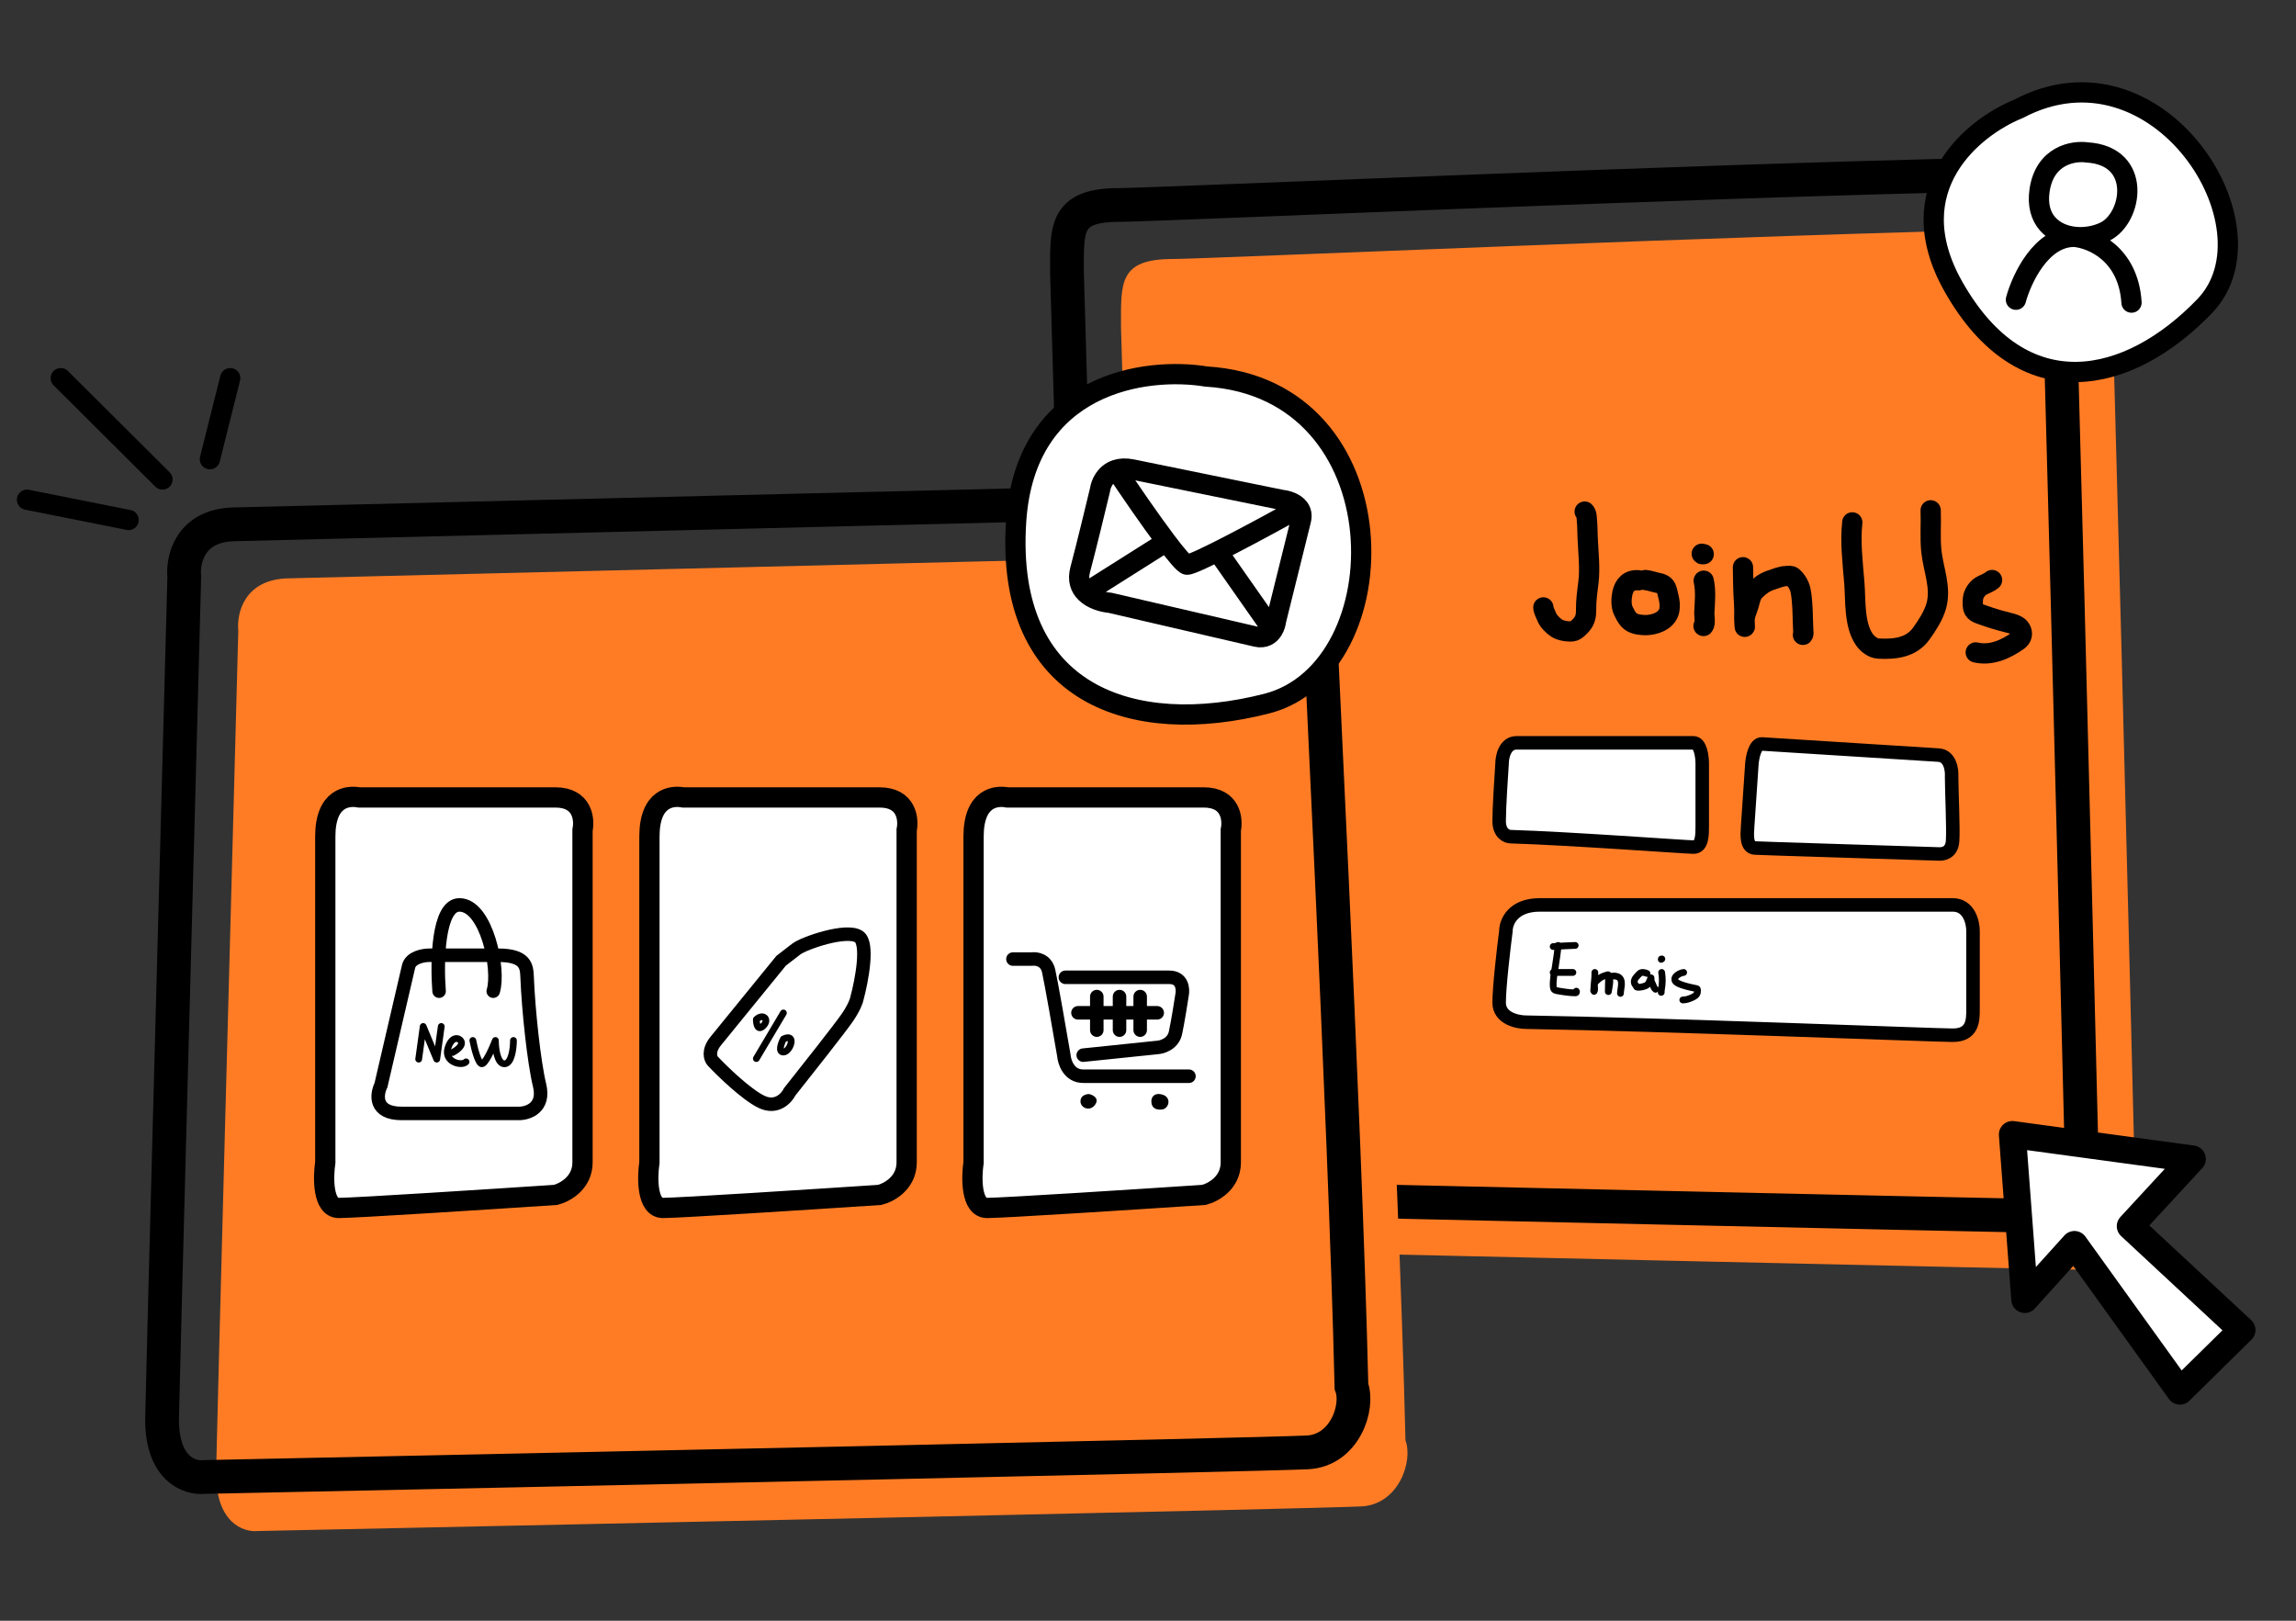 <svg width="170" height="120" viewBox="0 0 170 120" fill="none" xmlns="http://www.w3.org/2000/svg">
<rect x="0" y="0" width="170" height="120" fill="#333333" stroke="none"/>
<mask id="mask0_23_97" style="mask-type:alpha" maskUnits="userSpaceOnUse" x="0" y="0" width="170" height="120">
<rect width="170" height="120" fill="#D9D9D9"/>
</mask>
<g mask="url(#mask0_23_97)">
<path d="M9.523 38.5L2 37M12.03 35.5L4.5 28M15.541 34L17.045 28" stroke="black" stroke-width="1.5" stroke-linecap="round" stroke-linejoin="round"/>
<path d="M83.001 24.205L84.892 89.351C84.975 92.19 87.606 92.674 88.911 92.562C108.807 93.012 149.591 93.931 153.562 93.998C157.534 94.066 158.29 92.224 158.172 91.294C157.62 68.931 156.47 23.327 156.281 19.812C156.15 17.387 152.814 16.432 151.199 16.939C130.081 17.361 89.192 19.177 86.828 19.177C82.81 19.177 83.001 20.967 83.001 24.205Z" fill="#FF7C25"/>
<path d="M79.001 20.205L80.892 85.351C80.975 88.19 83.606 88.674 84.911 88.562C104.807 89.012 145.591 89.931 149.562 89.998C153.534 90.066 154.29 88.224 154.172 87.294C153.62 64.931 152.47 19.327 152.281 15.812C152.15 13.387 148.814 12.432 147.199 12.939C126.081 13.361 85.192 15.177 82.828 15.177C78.81 15.177 79.001 16.967 79.001 20.205Z" stroke="black" stroke-width="2.5"/>
<path d="M95.76 41.001L21.313 42.822C18.068 42.901 17.515 45.434 17.644 46.69C17.129 65.841 16.079 105.098 16.002 108.921C15.925 112.743 18.03 113.471 19.092 113.358C44.648 112.827 96.764 111.719 100.781 111.537C103.552 111.412 104.644 108.2 104.064 106.645C103.582 86.319 101.506 46.96 101.506 44.684C101.506 40.817 99.461 41.001 95.76 41.001Z" fill="#FF7C25"/>
<path d="M91.76 37.001L17.313 38.822C14.068 38.901 13.515 41.434 13.644 42.69C13.129 61.841 12.079 101.098 12.002 104.921C11.925 108.743 14.03 109.471 15.092 109.358C40.648 108.827 92.764 107.719 96.781 107.537C99.552 107.412 100.644 104.2 100.064 102.645C99.582 82.319 97.506 42.96 97.506 40.684C97.506 36.817 95.461 37.001 91.76 37.001Z" stroke="black" stroke-width="2.5"/>
<path d="M75.236 38.599C75.916 28.28 84.903 27.153 89.311 27.879C103.854 28.767 103.684 49.557 93.794 52.094C83.903 54.63 74.386 51.498 75.236 38.599Z" fill="white" stroke="black" stroke-width="1.5"/>
<path d="M82.634 34.788C81.835 35.053 81.51 35.808 81.446 36.274C81.152 37.507 80.448 40.415 79.98 42.185C79.776 42.956 79.992 43.505 80.378 43.885M82.634 34.788C82.95 34.683 83.341 34.655 83.819 34.752L94.914 37.016C95.287 37.05 95.873 37.218 96.173 37.618M82.634 34.788C83.584 36.216 85.169 38.53 86.36 40.108M96.173 37.618C96.34 37.84 96.419 38.134 96.324 38.517C96.058 39.588 94.987 43.905 94.485 45.93C94.463 46.136 94.389 46.416 94.237 46.658M96.173 37.618C93.616 39.04 88.378 41.868 87.88 41.808C87.689 41.785 87.1 41.088 86.36 40.108M80.378 43.885C80.878 44.378 81.663 44.588 82.189 44.632C85.358 45.367 91.957 46.898 93.009 47.142C93.632 47.286 94.016 47.011 94.237 46.658M80.378 43.885L86.36 40.108M90.285 41.019L94.237 46.658" stroke="black" stroke-width="1.5"/>
<path d="M144.625 21.203C140.51 13.905 146.128 9.4 149.451 8.06C159.744 2.614 168.851 16.819 163.244 22.658C157.636 28.497 149.769 30.326 144.625 21.203Z" fill="white" stroke="black" stroke-width="1.5"/>
<path d="M149.263 22.191C149.687 20.629 151.147 17.511 153.596 17.536M153.596 17.536C152.044 17.364 150.692 16.281 151.013 14.095C151.397 11.494 153.519 11.138 154.532 11.286C158.642 11.536 157.915 16.157 155.838 17.158C155.158 17.486 154.353 17.619 153.596 17.536ZM153.596 17.536C154.91 17.649 157.594 18.782 157.821 22.405" stroke="black" stroke-width="1.5" stroke-linecap="round"/>
<path d="M117.332 37.879C117.491 38.02 117.482 38.374 117.5 38.568C117.538 38.97 117.536 39.378 117.552 39.782C117.595 40.883 117.744 42.038 117.608 43.135C117.524 43.818 117.424 44.51 117.437 45.2C117.444 45.557 117.367 45.917 117.134 46.204C116.993 46.377 116.679 46.717 116.436 46.743C116.081 46.78 115.553 46.7 115.254 46.503C114.978 46.321 114.631 45.97 114.518 45.666C114.442 45.462 114.281 45.194 114.273 44.973" stroke="black" stroke-width="1.5" stroke-linecap="round"/>
<path d="M121.322 42.964C120.622 42.902 120.248 43.315 120.119 43.946C120.038 44.342 120.022 44.864 120.201 45.237C120.307 45.458 120.44 45.72 120.61 45.901C120.877 46.185 121.278 46.251 121.657 46.278C122.254 46.321 123.042 46.125 123.404 45.623C123.806 45.068 123.584 44.374 123.441 43.783C123.342 43.373 123.167 43.238 122.752 43.157C122.435 43.094 122.154 42.978 121.829 42.946" stroke="black" stroke-width="1.5" stroke-linecap="round"/>
<path d="M126.145 42.995C126.32 43.755 126.228 44.604 126.19 45.375C126.179 45.587 126.293 46.179 126.131 46.347" stroke="black" stroke-width="1.5" stroke-linecap="round"/>
<path d="M126 41C126.01 41.057 126.103 41.031 126.146 41.03" stroke="black" stroke-width="1.5" stroke-linecap="round"/>
<path d="M129.053 41.998C129.063 42.624 129.066 43.249 129.09 43.874C129.112 44.442 129.178 45.023 129.149 45.591C129.136 45.855 129.199 46.649 129.188 46.385C129.183 46.252 129.178 46.119 129.173 45.986C129.156 45.569 129.352 45.211 129.47 44.819C129.599 44.387 129.627 44.039 129.958 43.709C130.293 43.376 130.663 43.101 131.122 42.955C131.5 42.835 131.859 42.664 132.27 42.65C132.426 42.644 132.603 42.602 132.728 42.711C132.947 42.899 133.124 43.163 133.228 43.426C133.375 43.796 133.4 44.29 133.434 44.685C133.472 45.118 133.472 45.557 133.489 45.992C133.499 46.231 133.508 46.47 133.517 46.709C133.521 46.801 133.556 46.939 133.493 47.004" stroke="black" stroke-width="1.5" stroke-linecap="round"/>
<path d="M137.146 38.678C136.987 40.167 137.18 41.697 137.3 43.179C137.4 44.407 137.268 46.241 138.037 47.347C138.26 47.668 138.668 48 139.09 48.022C140.312 48.084 141.502 47.95 142.247 46.924C142.678 46.33 143.143 45.61 143.352 44.909C143.766 43.516 143.13 42.139 142.996 40.762C142.9 39.763 142.989 38.775 142.95 37.784" stroke="black" stroke-width="1.5" stroke-linecap="round"/>
<path d="M147.497 42.946C147.181 43.219 146.679 43.295 146.418 43.609C146.073 44.026 146.052 44.32 146.072 44.837C146.092 45.345 146.459 45.406 146.907 45.566C147.494 45.777 148.063 45.943 148.664 46.093C149.005 46.179 149.438 46.276 149.612 46.591C149.785 46.902 149.717 47.222 149.417 47.433C148.517 48.071 147.42 48.574 146.287 48.306" stroke="black" stroke-width="1.5" stroke-linecap="round"/>
<path d="M144.582 67H114.007C112.002 67 111.501 68.287 111.501 68.93C111.334 70.216 111 73.079 111 74.237C111 75.395 112.337 75.684 113.005 75.684C123.029 75.845 143.314 76.649 144.582 76.649C146.086 76.649 146.086 75.523 146.086 74.719V68.93C146.086 68.287 145.785 67 144.582 67Z" fill="white" stroke="black"/>
<path d="M125.392 55H112.289C111.43 55 111.215 56.029 111.215 56.544C111.143 57.573 111 59.863 111 60.789C111 61.716 111.573 61.947 111.859 61.947C116.155 62.076 124.849 62.719 125.392 62.719C126.037 62.719 126.037 61.819 126.037 61.175V56.544C126.037 56.029 125.908 55 125.392 55Z" fill="white" stroke="black"/>
<path d="M130.459 55.084L143.534 55.908C144.391 55.962 144.536 57.002 144.501 57.516C144.503 58.547 144.637 61.338 144.574 62.263C144.511 63.187 143.82 63.245 143.534 63.227C139.238 63.086 130.477 62.821 129.935 62.787C129.292 62.746 129.353 61.848 129.397 61.206L129.711 56.584C129.746 56.071 129.944 55.051 130.459 55.084Z" fill="white" stroke="black"/>
<path d="M115 70.083C115.545 70.055 116.085 70.01 116.631 70" stroke="black" stroke-width="0.5" stroke-linecap="round"/>
<path d="M115.363 70C115.324 70.511 115.243 71.02 115.165 71.527C115.089 72.021 114.98 72.523 115.003 73.024C115.014 73.262 115.099 73.322 115.308 73.358C115.75 73.435 116.21 73.511 116.66 73.511C116.73 73.511 116.744 73.429 116.715 73.387" stroke="black" stroke-width="0.5" stroke-linecap="round"/>
<path d="M115 72H116.46" stroke="black" stroke-width="0.5" stroke-linecap="round"/>
<path d="M118.086 72C118.101 72.403 118.023 72.808 118.01 73.212C118.01 73.212 117.987 73.374 118.01 73.396C118.058 73.442 118.07 73.274 118.07 73.208C118.07 73.089 118.041 72.96 118.063 72.842C118.087 72.71 118.232 72.611 118.324 72.524C118.521 72.337 118.72 72.266 118.979 72.192C119.003 72.185 119.069 72.152 119.09 72.183C119.136 72.251 119.155 72.355 119.172 72.434C119.217 72.643 119.185 72.875 119.144 73.082C119.123 73.191 119.081 73.521 119.081 73.409C119.081 73.248 119.081 73.087 119.089 72.926C119.094 72.826 119.097 72.726 119.097 72.626C119.097 72.564 119.086 72.487 119.109 72.428C119.186 72.231 119.596 72.246 119.752 72.304C120.255 72.495 119.982 73.184 119.982 73.551" stroke="black" stroke-width="0.5" stroke-linecap="round"/>
<path d="M121.947 72.076C121.767 71.993 121.522 71.948 121.377 72.102C121.215 72.274 120.949 72.506 121.009 72.768C121.027 72.85 121.086 72.911 121.131 72.98C121.15 73.008 121.176 73.091 121.218 73.094C121.381 73.109 121.557 73.081 121.712 73.034C121.883 72.983 122.002 72.927 122.08 72.766C122.124 72.677 122.166 72.593 122.2 72.501C122.212 72.466 122.238 72.368 122.247 72.402C122.261 72.456 122.244 72.523 122.251 72.578C122.264 72.692 122.332 72.797 122.377 72.901C122.424 73.008 122.472 73.179 122.579 73.247" stroke="black" stroke-width="0.5" stroke-linecap="round"/>
<path d="M123.032 72C123.1 72.401 123.095 72.813 123.023 73.213C123.008 73.294 123 73.373 123 73.455C123 73.484 123 73.481 123 73.46" stroke="black" stroke-width="0.5" stroke-linecap="round"/>
<path d="M123.047 71C123.015 71 123 70.996 123 71.031" stroke="black" stroke-width="0.5" stroke-linecap="round"/>
<path d="M124.661 72C124.426 72.04 124.259 72.122 124.092 72.287C123.99 72.389 123.965 72.542 124.057 72.659C124.173 72.808 124.418 72.884 124.59 72.943C124.927 73.059 125.287 73.125 125.634 73.203C125.715 73.222 125.687 73.419 125.678 73.475C125.643 73.683 125.454 73.786 125.269 73.867C125.051 73.963 124.836 74.038 124.597 74.038" stroke="black" stroke-width="0.5" stroke-linecap="round"/>
<path d="M24.085 86.06V61.938C24.085 59.044 25.756 58.882 26.591 59.043H41.126C43.131 59.043 43.298 60.651 43.131 61.455V86.06C43.131 87.604 41.795 88.312 41.126 88.472C36.281 88.794 26.29 89.437 25.087 89.437C23.884 89.437 23.918 87.186 24.085 86.06Z" fill="white" stroke="black" stroke-width="1.5"/>
<path d="M48.085 86.06V61.938C48.085 59.044 49.755 58.882 50.591 59.043H65.126C67.131 59.043 67.298 60.651 67.131 61.455V86.06C67.131 87.604 65.795 88.312 65.126 88.472C60.281 88.794 50.29 89.437 49.087 89.437C47.884 89.437 47.918 87.186 48.085 86.06Z" fill="white" stroke="black" stroke-width="1.5"/>
<path d="M72.085 86.06V61.938C72.085 59.044 73.755 58.882 74.591 59.043H89.126C91.131 59.043 91.298 60.651 91.131 61.455V86.06C91.131 87.604 89.795 88.312 89.126 88.472C84.281 88.794 74.29 89.437 73.087 89.437C71.884 89.437 71.918 87.186 72.085 86.06Z" fill="white" stroke="black" stroke-width="1.5"/>
<path d="M32.511 73.388C32.344 71.259 32.411 67 34.015 67C36.02 67 37.022 71.791 36.521 73.388M30.25 71.563L28.208 80.347C27.868 81.044 27.698 82.439 29.739 82.439C31.782 82.439 36.376 82.439 38.418 82.439C39.099 82.439 40.358 82.02 39.95 80.347C39.541 78.674 39.125 74.795 39.027 72.324C38.997 71.563 38.929 70.727 36.887 70.727C34.844 70.727 32.632 70.727 31.782 70.727C31.336 70.727 30.406 70.894 30.25 71.563Z" stroke="black" stroke-linecap="round"/>
<path d="M57.837 71.134L52.993 77.082C52.397 77.815 52.605 78.382 52.783 78.574C53.509 79.344 55.242 81.021 56.367 81.573C57.491 82.124 58.239 81.311 58.473 80.835C59.69 79.306 62.25 76.063 62.755 75.319C63.261 74.575 63.434 74.058 63.457 73.892C63.807 72.588 64.326 69.854 63.595 69.354C62.682 68.729 59.522 69.835 58.96 70.268L57.837 71.134Z" stroke="black" stroke-linecap="round"/>
<path d="M31 78.419L31.334 76L32.337 78.419L32.671 76M33.506 77.93C33.729 77.815 34.174 77.515 34.174 77.239C34.174 76.893 33.506 76.547 33.172 77.584C32.838 78.621 34.174 78.967 34.509 78.621M35.01 77.037C35.121 77.613 35.411 78.765 35.678 78.765C35.945 78.765 36.458 77.613 36.681 77.037C36.681 77.613 36.814 78.765 37.349 78.765C37.883 78.765 38.017 77.613 38.017 77.037" stroke="black" stroke-width="0.5" stroke-linecap="round" stroke-linejoin="round"/>
<path d="M58.005 75L56 78.377M56 75.483C56 75.804 56.1 76.351 56.501 75.965C57.002 75.483 56.501 75 56 75.483ZM58.005 76.93C57.838 77.251 57.604 77.895 58.005 77.895C58.506 77.895 59.007 76.447 58.005 76.93Z" stroke="black" stroke-width="0.5" stroke-linecap="round" stroke-linejoin="round"/>
<path d="M75 71.01H76.398C76.735 70.961 77.454 71.068 77.641 71.881C77.827 72.694 78.469 76.381 78.767 78.124C78.806 78.644 79.147 79.684 80.204 79.684C81.26 79.684 86.194 79.684 88.032 79.684M80.204 78.124L85.683 77.556C86.063 77.535 86.864 77.287 87.038 76.459C87.213 75.631 87.433 74.251 87.522 73.664C87.611 73.229 87.544 72.36 86.57 72.36C85.595 72.36 81.039 72.36 78.883 72.36M79.814 74.989H85.683M81.209 73.788V76.272M82.892 73.788V76.272M84.421 73.788V76.272" stroke="black" stroke-linecap="round"/>
<path d="M80 81.535C80 81.111 80.422 81.004 80.633 81.004C80.912 81.063 81.397 81.296 81.108 81.757C80.746 82.332 80 82.066 80 81.535Z" fill="black"/>
<path d="M85.249 81.535C85.249 81.224 85.46 80.963 85.856 81.004C86.824 81.106 86.591 82.102 86.023 82.152C85.456 82.203 85.249 81.925 85.249 81.535Z" fill="black"/>
<path d="M149 84L149.919 96.214L153.595 92.143L161.405 103L166 98.476L157.73 90.786L162.324 85.809L149 84Z" fill="white" stroke="black" stroke-width="2" stroke-linecap="round" stroke-linejoin="round"/>
</g>
</svg>
